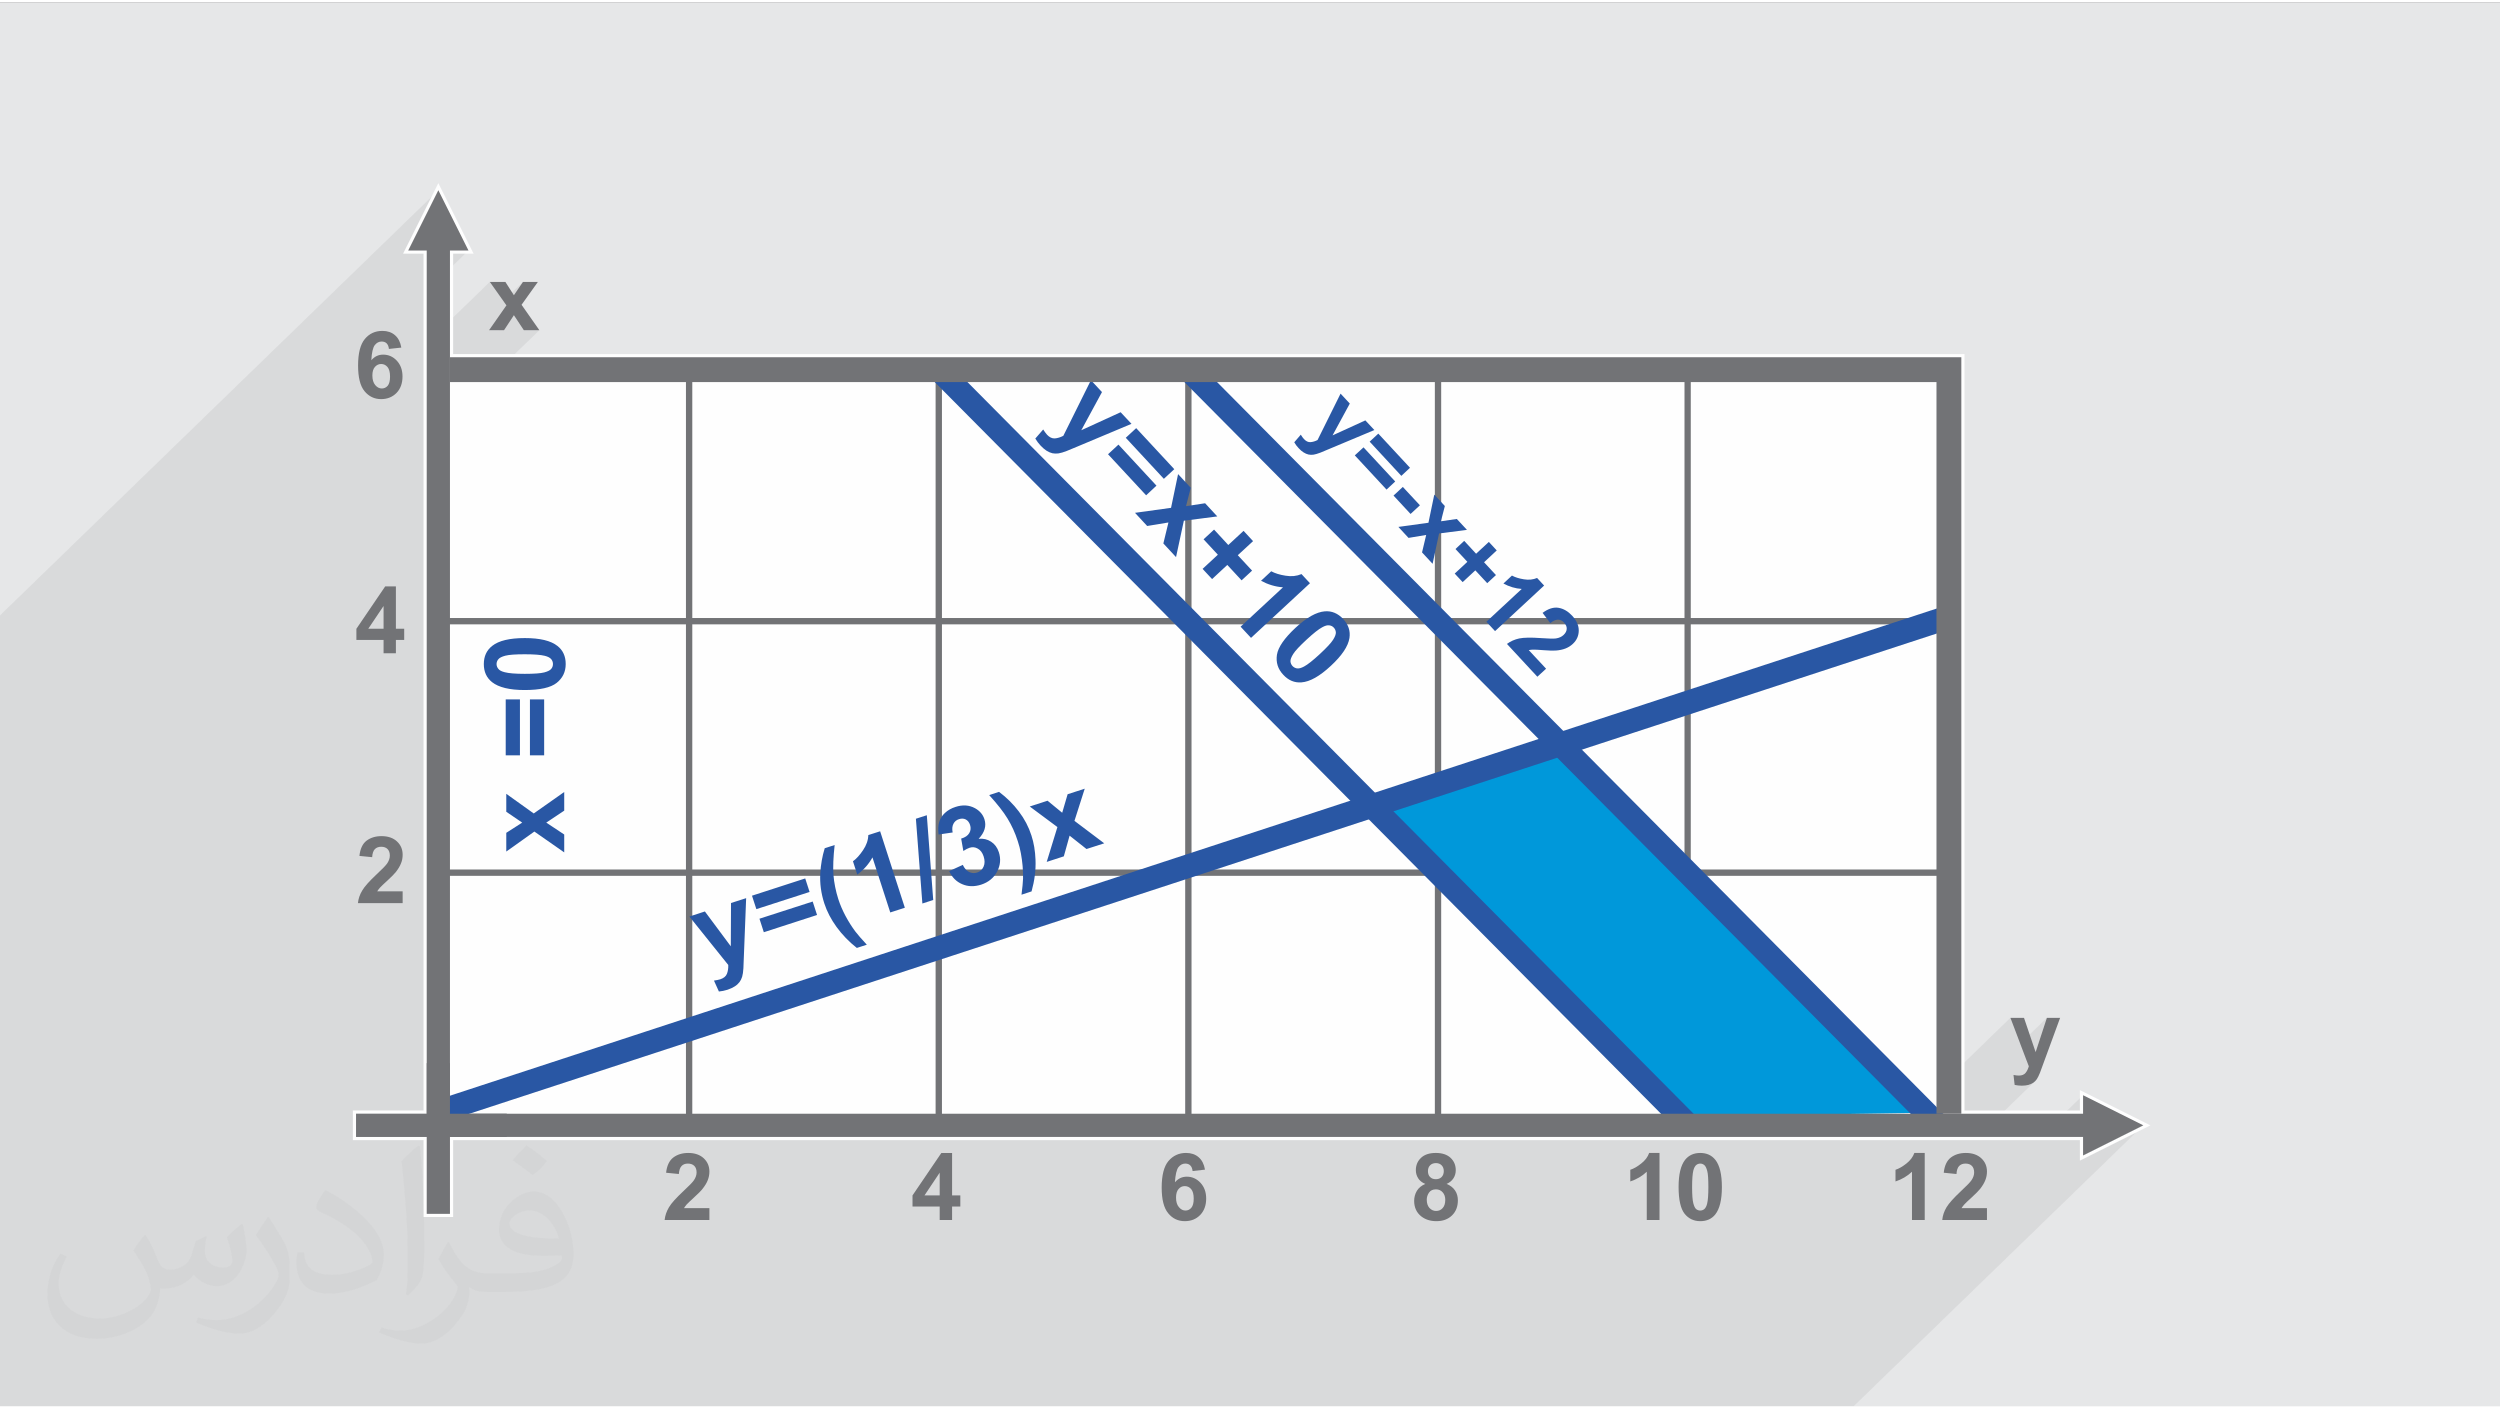<?xml version="1.0" encoding="UTF-8"?>
<!DOCTYPE svg PUBLIC "-//W3C//DTD SVG 1.0//EN" "http://www.w3.org/TR/2001/REC-SVG-20010904/DTD/svg10.dtd">
<!-- Creator: CorelDRAW 2017 -->
<svg xmlns="http://www.w3.org/2000/svg" xml:space="preserve" width="355px" height="200px" version="1.0" shape-rendering="geometricPrecision" text-rendering="geometricPrecision" image-rendering="optimizeQuality" fill-rule="evenodd" clip-rule="evenodd"
viewBox="0 0 35509 19937"
 xmlns:xlink="http://www.w3.org/1999/xlink">
 <rect x="0" y="0" width="35509" height="19937" fill="#808080" stroke="none"/>
 <g id="Layer_x0020_1">
  <g id="_2962069348048">
   <path fill="#E6E7E8" d="M0 0l35509 0 0 19937 -35509 0 0 -19937z"/>
   <path fill="#373435" fill-opacity="0.078" d="M20380 5051l-170 165 -3099 0 -115 -116 -72 70 0 -119 -90 0 -170 165 -3098 0 -115 -116 -72 70 0 -119 -90 0 -170 165 -3286 0 0 -165 -90 0 -170 165 -2490 0 578 -560 -221 0 -141 -213 -219 213 -134 0 247 -353 -17 -25 123 -119 129 -189 -279 270 -192 -270 -896 869 0 -739 593 -576 -263 0 -330 321 0 -321 -263 0 428 -856 -6226 6039 0 441 0 255 0 320 0 81 0 174 0 51 0 167 0 2 0 82 0 62 0 90 0 86 0 199 0 69 0 0 0 223 0 97 0 5 0 63 0 64 0 1 0 32 0 9 0 113 0 130 0 69 0 7 0 273 0 214 0 1515 0 205 0 51 0 107 0 216 0 159 0 162 0 8 0 20 0 59 0 35 0 15 0 61 0 11 0 133 0 1075 0 2 0 274 0 0 0 139 0 135 0 353 0 46 0 88 0 106 0 1 0 12 0 117 0 10 0 67 0 69 0 27 0 32 0 168 0 9 0 1 0 150 0 83 0 3 0 1 0 46 0 83 0 87 0 119 0 3 0 42 0 20 0 4 0 126 0 75 0 354 0 74 0 29 0 115 0 187 0 78 0 339 0 254 0 91 471 0 44 0 260 0 28 0 91 0 145 0 29 0 47 0 248 0 6 0 117 0 90 0 111 0 12 0 2 0 12 0 66 0 21 0 6 0 5 0 6 0 132 0 1 0 164 0 6 0 165 0 0 0 165 0 172 0 147 0 178 0 11 0 58 0 24 0 44 0 75 0 48 0 39 0 10 0 209 0 14 0 65 0 33 0 62 0 8 0 3 0 17 0 44 0 138 0 47 0 14 0 60 0 1 0 25 0 13 0 51 0 23 0 54 0 6 0 4 0 7 0 60 0 36 0 4 0 8 0 10 0 23 0 3 0 59 0 45 0 1 0 5 0 0 0 6 0 77 0 20 0 56 0 145 0 23 0 86 0 9 0 4 0 2 0 10 0 112 0 47 0 10 0 17 0 60 0 10 0 19 0 1 0 8 0 1 0 64 0 32 0 20 0 74 0 6 0 3 0 6 0 5 0 42 0 166 0 5 0 1 0 37 0 56 0 12 0 89 0 17 0 46 0 13 0 6 0 13 0 1 0 30 0 46 0 93 0 30 0 44 0 11 0 66 0 39 0 3 0 26 0 11 0 33 0 10 0 15 0 41 0 19 0 3 0 32 0 62 0 5 0 85 0 6 0 3 0 2 0 131 0 18 0 6 0 85 0 3 0 1 0 34 0 139 0 10 0 17 0 20 0 36 0 55 0 64 0 154 0 8 0 9 0 3 0 89 0 67 0 112 0 40 0 31 0 8 0 34 0 185 0 86 0 9 0 49 0 59 0 5 0 344 0 7 0 6 0 8 0 85 0 90 0 54 0 8 0 64 0 285 0 127 0 102 0 6 0 108 0 116 0 89 0 22 0 17 0 40 0 171 0 40 0 12 0 111 0 204 0 19 0 33 0 130 0 22 0 154 0 20 0 22 0 75 0 25 0 54 0 61 0 58 0 153 0 92 0 17 0 1160 0 165 0 6 0 7 0 235 0 215 0 40 0 231 0 173 0 2 0 85 0 63 0 92 0 89 0 276 0 1 0 230 0 1661 0 231 0 93 0 1 0 63 0 215 0 36 0 239 0 18 0 145 0 13 0 28 0 130 0 47 0 125 0 22 0 94 0 183 0 239 0 1865 0 22 0 45 0 60 0 16 0 3 0 3 0 22 0 49 0 42 0 99 0 269 0 3 0 233 0 103 0 12 0 169 0 438 0 39 0 236 0 1311 0 267 0 86 0 162 0 3 0 0 0 3 0 72 0 21 0 45 0 24 0 23 0 57 0 92 0 4 0 21 0 90 0 52 0 19 0 156 0 40 0 38 0 3 0 42 0 121 0 79 0 41 0 58 0 123 0 84 0 165 0 86 0 2 0 1 0 84 0 272 0 191 0 149 0 271 0 415 0 4111 -3987 -856 428 0 -263 -340 0 340 -330 0 -263 -612 593 -886 0 811 -786 -7 6 -6 5 -7 5 -7 5 -8 4 -8 5 -9 4 -8 3 -10 4 -9 3 -11 3 -10 2 -11 2 -11 2 -11 2 -12 1 -12 1 -13 1 -13 0 -13 0 -13 -1 -13 -1 -12 -1 -13 -2 -13 -2 -13 -2 -12 -2 -2 -17 149 -145 8 -9 7 -9 7 -11 6 -11 7 -11 5 -12 5 -13 5 -13 4 -14 -30 -79 127 -122 160 -487 -378 367 -140 -367 -1050 1019 0 -2865 176 -171 0 -90 -176 0 0 -3310 62 -61 0 -1 114 -110 0 -90 -80 0 30 -175 -126 41 0 -3217 -5 0 181 -177 -165 0 -3501 0 0 -165 -89 0 -171 165 -3285 0 0 -165 -90 0z"/>
   <g>
    <path fill="#FEFEFE" stroke="#FEFEFE" stroke-width="90" d="M6391 5040l21290 0 177 0 0 176 0 10569 1729 0 0 -263 856 428 -856 428 0 -263 -22389 0 -807 0 0 1092 -330 0 0 -1092 -1004 0 0 -331 1004 0 0 -718 0 -11542 -263 0 428 -856 428 856 -263 0 0 1516z"/>
    <g>
     <path fill="none" stroke="#FEFEFE" stroke-width="90" d="M6243 16098l0 -165 0 -3572 0 -3572 0 -3573 0 -165"/>
     <path fill="#727376" fill-rule="nonzero" d="M9743 16098l0 -11047 90 0 0 11047 -90 0z"/>
     <path fill="#727376" fill-rule="nonzero" d="M13289 16098l0 -11047 90 0 0 11047 -90 0z"/>
     <path fill="#727376" fill-rule="nonzero" d="M16834 16098l0 -11047 90 0 0 11047 -90 0z"/>
     <path fill="#727376" fill-rule="nonzero" d="M20380 16098l0 -11047 90 0 0 11047 -90 0z"/>
     <path fill="#727376" fill-rule="nonzero" d="M23926 16098l0 -11047 89 0 0 11047 -89 0z"/>
     <path fill="none" stroke="#FEFEFE" stroke-width="90" d="M6077 15933l166 0 3545 0 3546 0 3545 0 3546 0 3545 0 3546 0 165 0"/>
     <path fill="#727376" fill-rule="nonzero" d="M6077 12316l21604 0 0 90 -21604 0 0 -90z"/>
     <path fill="#727376" fill-rule="nonzero" d="M6077 8744l21604 0 0 90 -21604 0 0 -90z"/>
     <path fill="none" stroke="#FEFEFE" stroke-width="90" d="M6077 5216l166 0 3545 0 3546 0 3545 0 3546 0 3545 0 3546 0 165 0"/>
     <path fill="#0098DA" d="M22226 10520l5210 5249 -3488 58 -4398 -4431 2676 -876z"/>
     <path fill="#727376" fill-rule="nonzero" d="M6391 15066l0 2141 -330 0 0 -2141 330 0z"/>
     <path fill="#727376" fill-rule="nonzero" d="M5057 15784l2141 0 0 331 -2141 0 0 -331z"/>
     <path fill="#727376" fill-rule="nonzero" d="M5700 4903l-176 19c-4,-36 -15,-62 -33,-80 -18,-17 -42,-25 -70,-25 -39,0 -71,17 -98,51 -26,34 -43,106 -49,215 45,-53 101,-80 168,-80 76,0 141,29 194,86 54,58 81,133 81,224 0,97 -28,175 -85,234 -57,58 -130,88 -219,88 -95,0 -174,-38 -235,-112 -62,-75 -92,-196 -92,-366 0,-174 32,-299 96,-376 64,-77 147,-115 250,-115 71,0 131,20 178,61 47,40 77,99 90,176zm-411 396c0,59 14,105 41,137 27,32 58,48 93,48 33,0 61,-13 84,-39 22,-27 33,-70 33,-130 0,-62 -12,-107 -36,-136 -24,-28 -54,-43 -90,-43 -35,0 -64,14 -89,42 -24,27 -36,67 -36,121z"/>
     <path fill="#727376" fill-rule="nonzero" d="M5448 9245l0 -190 -386 0 0 -158 409 -602 152 0 0 601 118 0 0 159 -118 0 0 190 -175 0zm0 -349l0 -323 -217 323 217 0z"/>
     <path fill="#727376" fill-rule="nonzero" d="M5719 12626l0 168 -635 0c6,-64 27,-124 62,-181 34,-58 102,-133 203,-228 82,-76 132,-128 150,-155 25,-37 38,-74 38,-111 0,-41 -11,-72 -33,-94 -21,-21 -51,-32 -89,-32 -38,0 -68,11 -91,34 -22,23 -35,61 -38,114l-181 -18c11,-100 44,-172 101,-216 57,-43 128,-65 213,-65 93,0 167,26 220,76 54,50 80,113 80,188 0,43 -7,84 -23,122 -15,39 -39,79 -72,122 -22,28 -62,68 -119,121 -58,52 -94,87 -109,104 -16,18 -28,35 -38,51l361 0z"/>
     <path fill="#727376" fill-rule="nonzero" d="M10076 17126l0 168 -636 0c7,-64 28,-124 62,-181 34,-58 103,-133 204,-228 82,-76 132,-128 150,-155 25,-37 38,-74 38,-111 0,-41 -11,-72 -33,-94 -22,-21 -52,-32 -90,-32 -38,0 -68,11 -90,34 -22,23 -35,61 -39,114l-181 -18c11,-100 45,-172 102,-216 57,-43 127,-65 213,-65 93,0 166,26 220,76 53,50 80,113 80,188 0,43 -8,84 -23,122 -15,39 -39,79 -73,122 -21,28 -61,68 -119,121 -57,52 -93,87 -109,104 -15,18 -27,35 -37,51l361 0z"/>
     <path fill="#727376" fill-rule="nonzero" d="M13347 17294l0 -191 -386 0 0 -158 409 -602 153 0 0 602 117 0 0 158 -117 0 0 191 -176 0zm0 -349l0 -323 -216 323 216 0z"/>
     <path fill="#727376" fill-rule="nonzero" d="M17115 16579l-176 20c-4,-37 -15,-63 -33,-80 -18,-18 -42,-26 -71,-26 -38,0 -70,17 -97,51 -26,35 -43,106 -50,215 46,-53 101,-80 169,-80 75,0 140,29 194,87 54,58 81,132 81,224 0,96 -28,174 -85,233 -57,59 -130,88 -219,88 -95,0 -174,-37 -235,-112 -62,-74 -93,-196 -93,-366 0,-173 32,-299 96,-376 65,-76 148,-115 250,-115 72,0 132,20 179,61 47,40 77,99 90,176zm-411 396c0,59 13,105 41,137 27,32 57,48 92,48 34,0 62,-13 84,-39 23,-27 34,-70 34,-130 0,-61 -12,-107 -36,-135 -25,-29 -54,-43 -91,-43 -35,0 -64,13 -88,41 -24,27 -36,68 -36,121z"/>
     <path fill="#727376" fill-rule="nonzero" d="M20244 16782c-47,-20 -81,-47 -102,-82 -21,-34 -32,-72 -32,-113 0,-71 25,-130 74,-176 49,-46 119,-69 210,-69 90,0 159,23 209,69 49,46 74,105 74,176 0,43 -11,82 -34,117 -23,34 -55,60 -96,78 52,21 92,52 120,93 27,40 40,87 40,140 0,88 -27,159 -83,214 -56,55 -130,82 -222,82 -86,0 -157,-23 -215,-68 -67,-53 -101,-127 -101,-220 0,-51 13,-99 38,-142 26,-43 66,-76 120,-99zm38 -182c0,36 10,64 30,84 21,21 48,31 82,31 34,0 61,-10 82,-31 20,-20 31,-49 31,-85 0,-34 -11,-61 -31,-82 -20,-20 -47,-31 -80,-31 -35,0 -63,11 -83,31 -21,21 -31,49 -31,83zm-17 405c0,51 13,90 38,118 26,28 57,43 95,43 38,0 69,-14 93,-41 25,-27 37,-67 37,-118 0,-44 -13,-80 -38,-107 -24,-27 -56,-41 -94,-41 -44,0 -77,15 -99,46 -21,31 -32,64 -32,100z"/>
     <path fill="#727376" fill-rule="nonzero" d="M23571 17294l-181 0 0 -685c-66,62 -144,108 -234,138l0 -166c48,-15 99,-44 154,-88 56,-43 94,-93 114,-151l147 0 0 952zm579 -952c91,0 163,33 215,99 61,77 92,206 92,386 0,179 -31,308 -93,387 -51,65 -123,97 -214,97 -92,0 -167,-36 -223,-106 -56,-71 -85,-198 -85,-380 0,-179 31,-307 93,-386 52,-64 123,-97 215,-97zm0 151c-22,0 -41,7 -58,21 -17,14 -30,39 -40,75 -12,47 -18,127 -18,238 0,111 6,188 17,229 11,42 24,70 41,84 17,13 36,20 58,20 21,0 41,-7 58,-21 16,-14 30,-39 39,-75 12,-47 18,-126 18,-237 0,-111 -5,-188 -16,-229 -11,-42 -25,-70 -42,-84 -17,-14 -36,-21 -57,-21z"/>
     <path fill="#727376" fill-rule="nonzero" d="M27338 17294l-181 0 0 -685c-66,62 -144,108 -234,138l0 -166c47,-15 98,-44 154,-88 55,-43 93,-93 114,-151l147 0 0 952zm884 -168l0 168 -635 0c6,-64 27,-124 61,-181 35,-58 103,-133 204,-228 82,-76 132,-128 150,-155 25,-37 38,-74 38,-111 0,-41 -11,-72 -33,-94 -21,-21 -51,-32 -89,-32 -38,0 -68,11 -91,34 -22,23 -35,61 -38,114l-181 -18c11,-100 44,-172 101,-216 57,-43 128,-65 213,-65 93,0 167,26 220,76 54,50 80,113 80,188 0,43 -8,84 -23,122 -15,39 -39,79 -72,122 -22,28 -62,68 -119,121 -58,52 -94,87 -109,104 -16,18 -28,35 -38,51l361 0z"/>
     <path fill="#727376" fill-rule="nonzero" d="M28555 14423l193 0 165 487 160 -487 188 0 -242 660 -44 120c-16,39 -31,70 -45,91 -15,21 -31,38 -50,51 -19,13 -42,23 -70,31 -27,7 -58,11 -93,11 -34,0 -69,-4 -102,-11l-16 -142c28,6 54,9 77,9 42,0 73,-13 94,-38 20,-25 36,-56 46,-94l-261 -688z"/>
     <path fill="#727376" fill-rule="nonzero" d="M6946 4656l247 -353 -236 -333 221 0 121 189 129 -189 212 0 -232 325 253 361 -221 0 -141 -213 -140 213 -213 0z"/>
     <path fill="#2957A4" fill-rule="nonzero" d="M8014 12073l-424 -296 -399 284 0 -266 226 -145 -226 -154 0 -255 390 279 433 -305 0 265 -255 170 255 169 0 254zm-629 -1379l-202 0 0 -794 202 0 0 794zm344 0l-202 0 0 -794 202 0 0 794zm-857 -1296c0,-110 40,-196 119,-258 93,-74 247,-111 463,-111 215,0 370,37 464,112 78,61 117,147 117,257 0,110 -43,199 -128,267 -85,68 -237,102 -455,102 -215,0 -369,-38 -463,-112 -78,-62 -117,-147 -117,-257zm181 0c0,26 9,49 26,69 16,21 46,36 90,47 56,15 151,23 285,23 134,0 225,-7 275,-20 50,-13 84,-30 100,-50 17,-20 25,-43 25,-69 0,-26 -8,-49 -25,-70 -17,-20 -47,-36 -91,-47 -55,-14 -150,-22 -284,-22 -134,0 -225,7 -275,20 -50,13 -84,30 -100,50 -17,20 -26,43 -26,69z"/>
     <path fill="#2957A4" fill-rule="nonzero" d="M9792 12984l220 -72 368 495 3 -615 215 -69 -33 843 -6 152c-3,52 -9,92 -18,122 -9,29 -22,55 -38,76 -17,22 -39,43 -68,61 -29,18 -63,34 -102,47 -40,13 -81,21 -122,25l-70 -155c34,-5 65,-11 91,-19 48,-16 79,-42 93,-77 14,-36 21,-78 19,-126l-552 -688zm951 -105l-62 -191 756 -245 62 192 -756 244zm106 328l-62 -192 756 -244 62 191 -756 245zm1463 177l-142 46c-113,-89 -208,-188 -288,-298 -79,-109 -137,-221 -174,-335 -46,-142 -65,-284 -57,-427 7,-124 28,-242 63,-356l141 -46c-19,171 -25,313 -17,425 9,112 32,227 69,344 26,81 61,161 103,240 43,80 89,153 140,221 34,44 87,106 162,186zm540 -525l-207 67 -253 -782c-52,95 -124,177 -216,244l-61 -189c49,-35 96,-87 143,-157 48,-70 73,-142 75,-215l168 -54 351 1086zm249 -60l-92 -1204 155 -50 91 1204 -154 50zm381 -460l193 -89c23,49 53,83 89,101 37,18 75,21 115,8 42,-14 73,-42 91,-83 19,-42 19,-91 1,-146 -17,-52 -44,-89 -82,-110 -37,-22 -76,-26 -117,-13 -26,8 -56,24 -89,46l-31 -176c56,-16 94,-42 115,-78 21,-35 25,-74 11,-117 -12,-36 -32,-62 -61,-77 -28,-14 -60,-16 -96,-4 -36,11 -62,33 -79,66 -17,33 -21,74 -11,123l-200 29c-8,-70 -6,-129 9,-178 14,-48 41,-91 82,-129 40,-37 90,-66 150,-85 101,-33 193,-27 276,18 67,37 112,89 134,156 31,95 4,188 -82,279 66,-7 125,7 177,41 52,34 89,84 110,149 31,95 22,187 -25,277 -48,89 -123,150 -226,184 -98,31 -188,29 -270,-7 -83,-35 -144,-97 -184,-185zm1027 335c13,-101 20,-177 22,-229 1,-52 -1,-111 -6,-177 -6,-65 -14,-126 -25,-183 -10,-57 -25,-115 -44,-172 -37,-117 -86,-223 -145,-320 -58,-96 -146,-207 -261,-334l140 -46c109,82 203,175 282,280 80,105 139,218 178,340 34,103 53,218 58,346 6,143 -13,293 -56,448l-143 47zm358 -466l152 -495 -393 -292 253 -82 208 171 77 -263 243 -79 -146 457 423 319 -252 81 -240 -190 -82 294 -243 79z"/>
     <path fill="#2957A4" fill-rule="nonzero" d="M15495 5366l157 169 -294 542 559 -256 154 165 -779 327 -140 58c-48,19 -87,30 -118,35 -30,4 -59,3 -85,-2 -27,-6 -55,-18 -84,-36 -29,-19 -57,-43 -85,-73 -29,-31 -54,-64 -75,-100l112 -129c18,29 37,54 55,75 35,37 71,54 110,52 38,-3 79,-15 121,-37l392 -790zm495 818l148 -137 541 583 -148 137 -541 -583zm-252 234l148 -137 540 583 -147 137 -541 -583zm383 832l512 -71 100 -479 180 194 -67 261 271 -41 173 187 -475 61 -111 517 -180 -194 72 -298 -302 50 -173 -187zm960 796l217 -201 -203 -219 149 -138 202 219 217 -201 135 146 -217 200 203 219 -149 138 -203 -219 -216 201 -135 -145zm688 980l-148 -159 602 -559c-108,-8 -212,-39 -312,-93l145 -135c53,29 120,50 204,63 83,14 158,6 226,-23l120 130 -837 776zm1309 -268c75,81 104,171 89,270 -18,117 -107,250 -265,396 -158,147 -296,225 -416,234 -99,8 -186,-28 -260,-109 -76,-81 -105,-175 -89,-283 17,-107 105,-235 265,-384 157,-146 296,-223 415,-233 99,-8 186,29 261,109zm-133 123c-17,-19 -39,-30 -66,-33 -26,-4 -58,5 -98,27 -51,27 -126,86 -224,177 -98,91 -161,158 -188,202 -28,44 -41,79 -40,105 2,26 12,48 29,67 18,19 40,30 66,34 26,3 59,-6 98,-27 51,-27 126,-86 224,-177 98,-91 160,-158 188,-202 28,-44 41,-79 40,-105 -2,-26 -11,-49 -29,-68z"/>
     <path fill="#2957A4" fill-rule="nonzero" d="M19041 5557l131 141 -245 452 466 -213 128 137 -649 272 -117 49c-40,15 -73,25 -98,29 -25,3 -49,3 -71,-2 -23,-5 -46,-15 -70,-30 -24,-15 -48,-35 -71,-61 -24,-25 -45,-53 -62,-83l93 -108c15,25 30,46 46,63 29,31 59,45 91,43 32,-2 66,-12 101,-30l327 -659zm413 682l123 -114 450 485 -123 115 -450 -486zm-211 195l124 -114 450 485 -123 115 -451 -486zm550 571l132 -123 243 261 -133 123 -242 -261zm69 445l427 -59 83 -400 150 162 -56 217 226 -33 144 155 -396 51 -92 431 -150 -162 59 -248 -251 42 -144 -156zm800 663l180 -167 -169 -182 124 -116 169 183 181 -168 112 121 -180 168 169 182 -124 115 -169 -182 -180 167 -113 -121zm573 817l-123 -133 502 -466c-91,-6 -177,-32 -260,-77l121 -113c43,24 100,42 169,53 70,12 132,5 188,-19l100 108 -697 647zm725 534l-124 114 -432 -466c51,-38 110,-64 175,-78 65,-13 167,-15 305,-5 112,8 184,10 216,5 45,-7 80,-23 107,-48 30,-28 45,-57 46,-88 2,-30 -11,-60 -37,-88 -25,-28 -54,-42 -86,-43 -32,0 -69,16 -110,49l-110 -145c81,-60 156,-84 227,-72 71,12 135,50 193,112 63,68 95,139 94,213 -1,73 -29,136 -84,187 -31,29 -66,51 -105,66 -38,15 -84,25 -138,29 -35,3 -92,1 -170,-5 -77,-6 -128,-9 -151,-8 -23,0 -43,3 -62,7l246 264z"/>
     <path fill="#2957A4" fill-rule="nonzero" d="M13451 5100l10636 10717 -233 232 -10637 -10716 234 -233z"/>
     <path fill="#2957A4" fill-rule="nonzero" d="M27567 8945l-21273 6962 -102 -313 21439 -7025 -64 376z"/>
     <path fill="#2957A4" fill-rule="nonzero" d="M16996 5100l10637 10717 -234 232 -10636 -10716 233 -233z"/>
     <path fill="#727376" fill-rule="nonzero" d="M6226 2668l428 856 -263 0 0 12261 23196 0 0 -263 856 428 -856 428 0 -263 -23361 0 -165 0 0 -165 0 -12426 -263 0 428 -856z"/>
     <path fill="#727376" fill-rule="nonzero" d="M6391 5040l21290 0 177 0 0 176 0 10569 -353 0 0 -10392 -21114 0 0 -353z"/>
    </g>
   </g>
   <path fill="#373435" fill-opacity="0.031" d="M2068 17507c68,103 111,202 155,311 31,63 48,183 199,183 43,0 106,-15 162,-45 63,-33 111,-83 135,-159l61 -202 145 -72 10 11c-20,76 -25,148 -25,205 0,169 146,233 262,233 68,0 128,-33 128,-95 0,-80 -34,-216 -77,-337 68,-68 135,-136 213,-191l12 6c34,144 53,286 53,380 0,93 -41,196 -75,264 -70,131 -194,236 -344,236 -113,0 -239,-57 -326,-162l-5 0c-83,101 -209,193 -412,193l-63 0c-9,134 -39,229 -82,313 -121,237 -479,403 -816,403 -470,0 -704,-271 -704,-631 0,-223 72,-430 184,-577l92 37c-71,134 -117,262 -117,385 0,338 274,498 591,498 293,0 656,-187 722,-403 -25,-237 -114,-348 -250,-564 41,-72 95,-144 160,-220l12 0zm5408 -1272c100,62 197,136 291,221 -53,74 -119,142 -201,201 -94,-76 -189,-142 -286,-212 66,-74 131,-146 196,-210zm51 924c-159,0 -290,105 -290,183 0,167 319,219 702,216 -49,-195 -216,-399 -412,-399zm-358 893c208,0 390,-6 528,-41 155,-39 285,-117 285,-171 0,-14 0,-31 -4,-45 -88,8 -187,8 -274,8 -281,0 -496,-64 -581,-222 -22,-43 -36,-93 -36,-148 0,-152 65,-303 181,-405 97,-85 204,-138 313,-138 196,0 353,158 462,407 60,136 102,292 102,490 0,131 -37,243 -119,325 -153,148 -433,204 -864,204l-196 0 0 0 -51 0c-107,0 -184,-19 -245,-66l-9 0c2,24 5,49 5,72 0,97 -32,220 -97,319 -192,286 -400,409 -579,409 -181,0 -404,-70 -605,-160l36 -70c66,27 155,45 279,45 324,0 750,-313 803,-617 -12,-25 -34,-58 -65,-93 -94,-113 -155,-208 -211,-306 49,-95 92,-171 134,-239l16 -2c138,282 264,444 545,444l44 0 0 0 203 0zm-1405 299c25,-130 27,-276 27,-412l0 -202c0,-376 -48,-923 -87,-1279 68,-75 162,-161 237,-219l22 7c51,448 63,969 63,1448 0,126 -5,249 -17,340 -7,113 -73,199 -213,331l-32 -14zm-1445 -595c7,177 94,317 397,317 189,0 348,-50 525,-134 31,-14 48,-33 48,-49 0,-111 -84,-258 -227,-391 -138,-126 -322,-237 -494,-311 -58,-25 -77,-51 -77,-76 0,-52 67,-159 123,-235l19 -2c197,103 417,255 579,426 148,157 240,315 240,488 0,127 -39,249 -102,360 -215,109 -445,191 -673,191 -276,0 -465,-129 -465,-434 0,-33 0,-84 12,-150l95 0zm-500 -502l172 278c63,102 121,214 121,391l0 226c0,183 -116,379 -305,572 -148,132 -278,187 -399,187 -179,0 -385,-55 -622,-158l26 -70c75,20 162,37 269,37 341,-2 690,-251 850,-556 19,-35 26,-68 26,-90 0,-35 -19,-74 -34,-109 -87,-165 -184,-315 -290,-453 55,-88 111,-173 172,-257l14 2z"/>
  </g>
 </g>
</svg>
